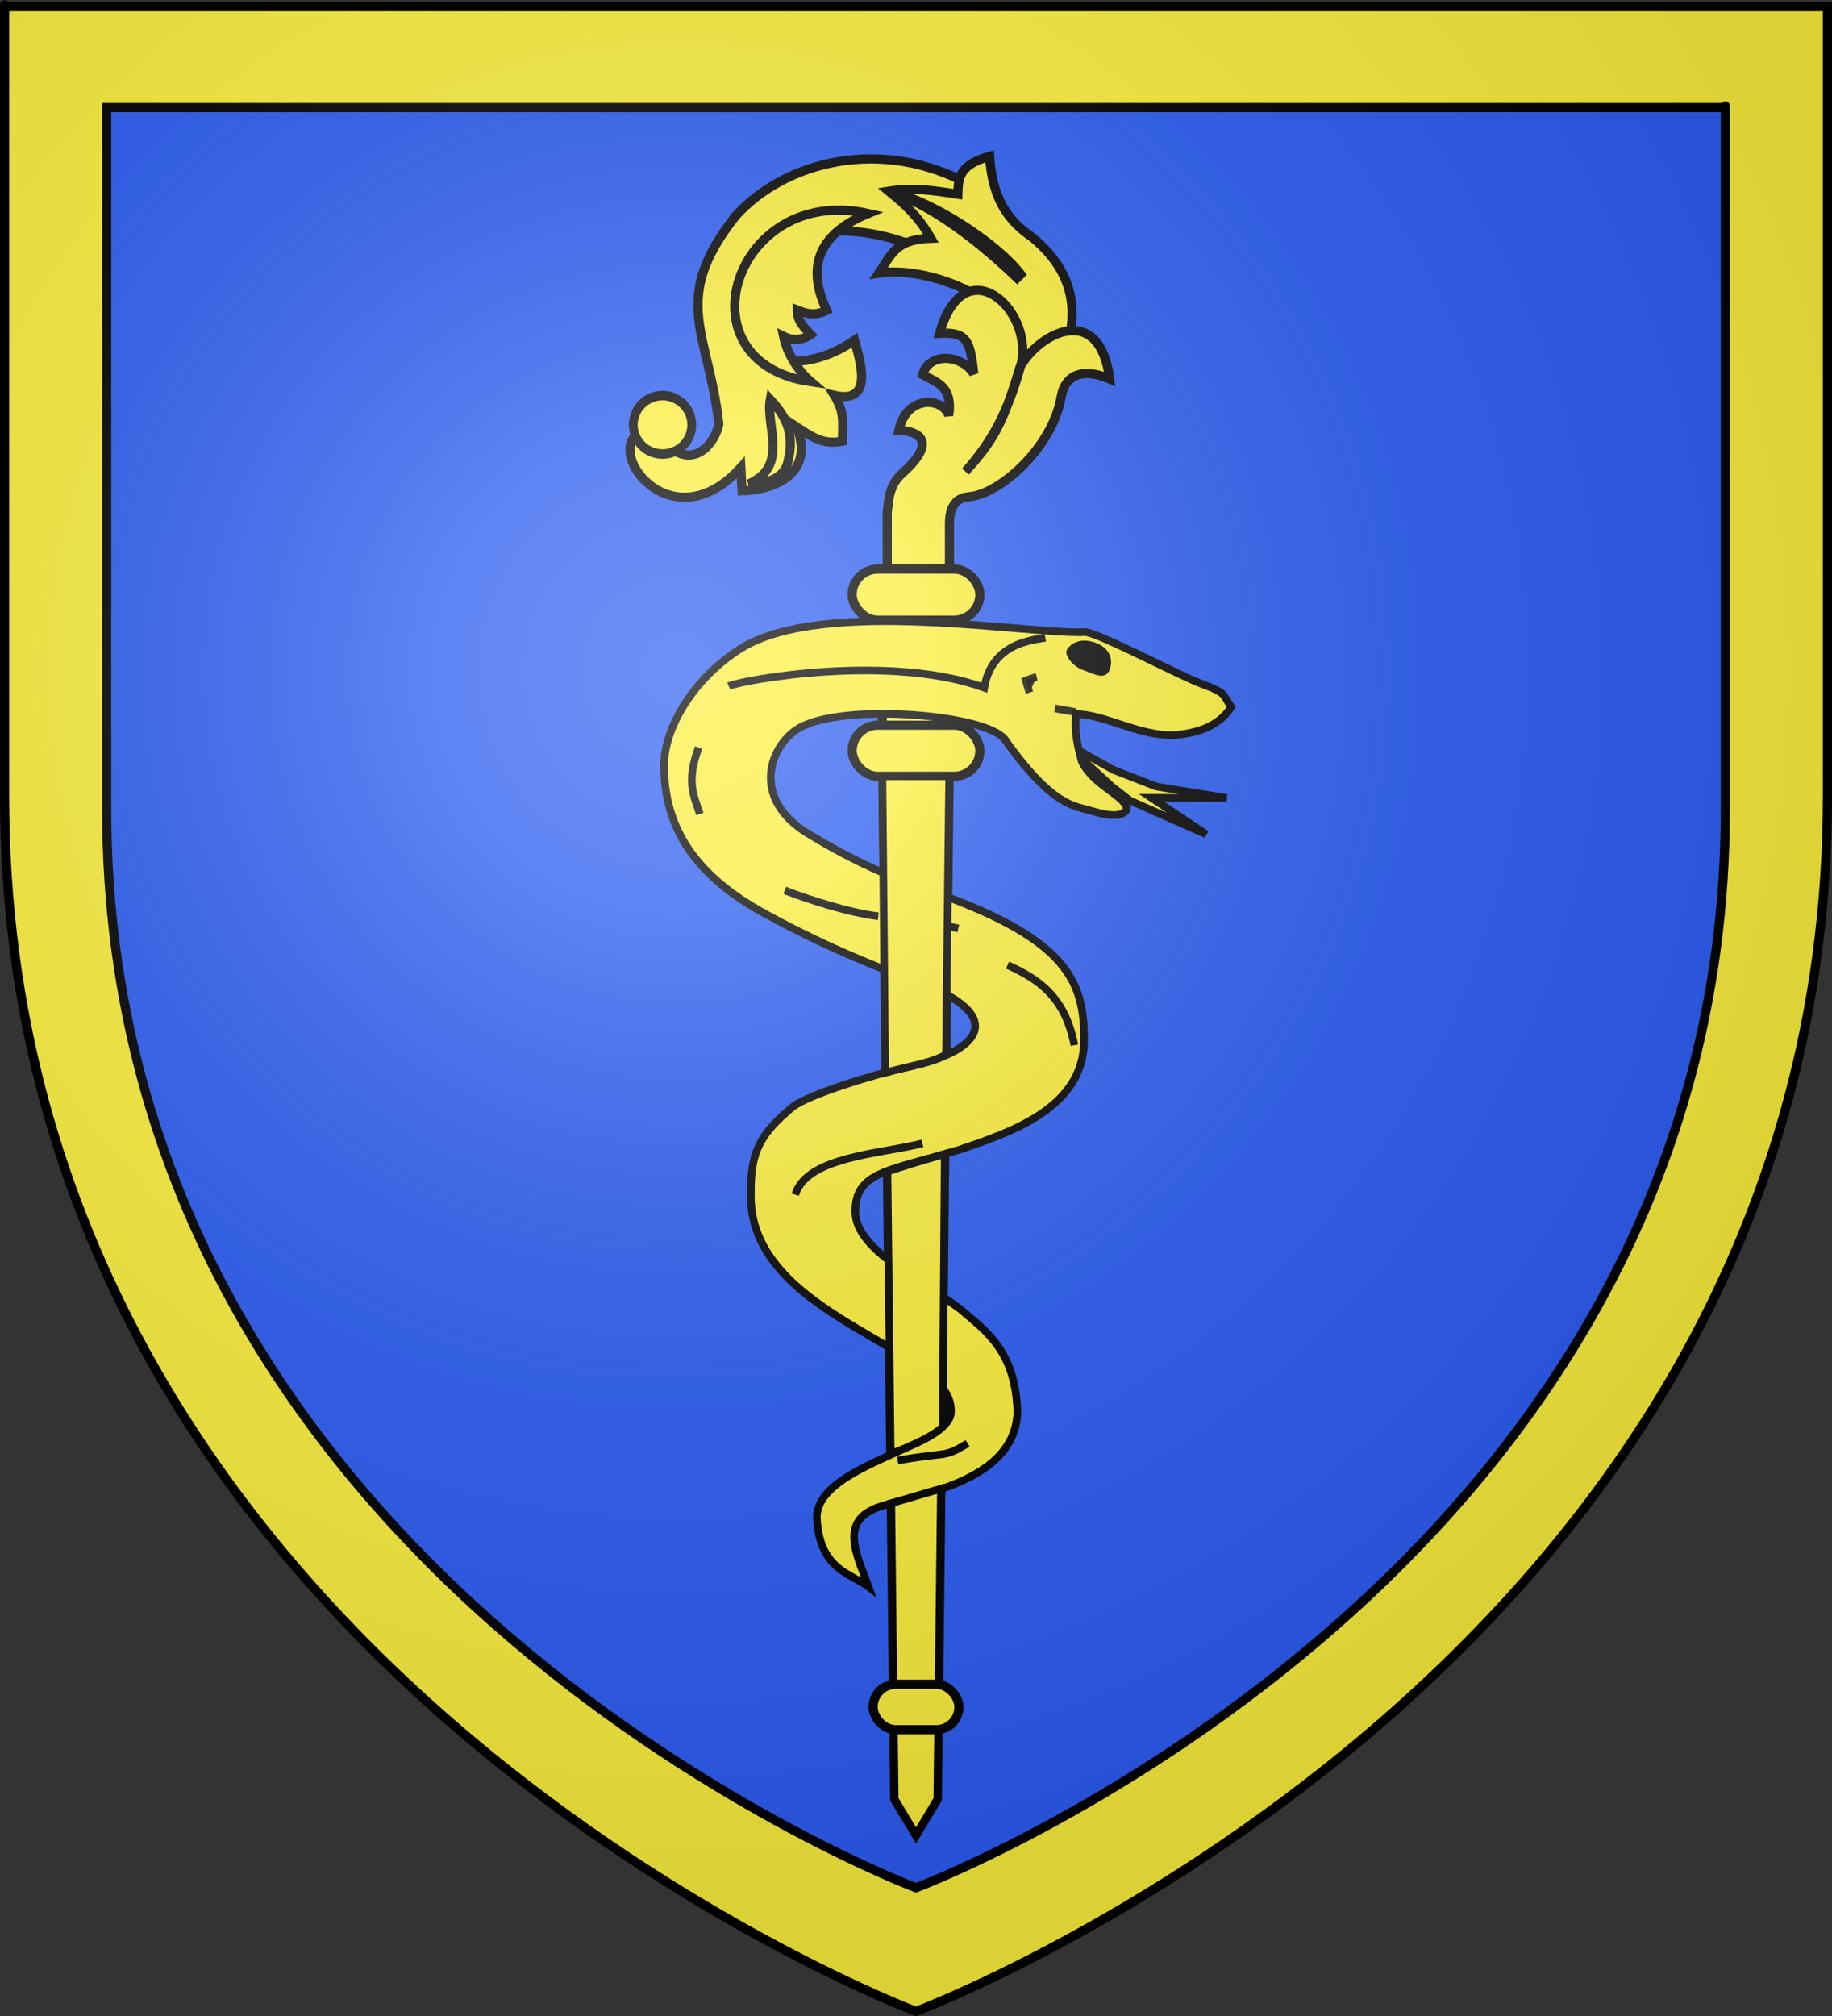 <?xml version="1.0" encoding="UTF-8" standalone="no"?>
<svg
   xmlns:dc="http://purl.org/dc/elements/1.1/"
   xmlns:cc="http://creativecommons.org/ns#"
   xmlns:rdf="http://www.w3.org/1999/02/22-rdf-syntax-ns#"
   xmlns:svg="http://www.w3.org/2000/svg"
   xmlns="http://www.w3.org/2000/svg"
   xmlns:xlink="http://www.w3.org/1999/xlink"
   xmlns:sodipodi="http://sodipodi.sourceforge.net/DTD/sodipodi-0.dtd"
   xmlns:inkscape="http://www.inkscape.org/namespaces/inkscape"
   height="660"
   width="600"
   version="1.0"
   id="svg2"
   sodipodi:version="0.32"
   inkscape:version="0.46"
   sodipodi:docname="Blason_ville_fr_Saint-Léonard-des-Bois_02(Sarthe).svg"
   sodipodi:docbase="D:\Mes documents\Renaud-Notre Lapin"
   inkscape:export-filename="/Users/olivier/Desktop/Blason Rouge/Blason_Vide_3D.png"
   inkscape:export-xdpi="144"
   inkscape:export-ydpi="144"
   inkscape:output_extension="org.inkscape.output.svg.inkscape">
  <rect width="100%" height="100%" fill="#333333" stroke="none"/>
  <sodipodi:namedview
     inkscape:window-height="975"
     inkscape:window-width="1280"
     inkscape:pageshadow="2"
     inkscape:pageopacity="0.0"
     guidetolerance="10.0"
     gridtolerance="10.0"
     objecttolerance="10.0"
     borderopacity="1.0"
     bordercolor="#666666"
     pagecolor="#ffffff"
     id="base"
     showgrid="false"
     height="660px"
     inkscape:zoom="1.1590904"
     inkscape:cx="300.00013"
     inkscape:cy="330.00014"
     inkscape:window-x="-4"
     inkscape:window-y="-4"
     inkscape:current-layer="layer4"
     inkscape:object-nodes="true"
     inkscape:object-paths="true" />
  <desc
     id="desc4">Flag of Canton of Valais (Wallis)</desc>
  <defs
     id="defs6">
    <linearGradient
       id="linearGradient2893">
      <stop
         style="stop-color:white;stop-opacity:0.314;"
         offset="0"
         id="stop2895" />
      <stop
         id="stop2897"
         offset="0.19"
         style="stop-color:white;stop-opacity:0.251;" />
      <stop
         style="stop-color:#6b6b6b;stop-opacity:0.125;"
         offset="0.6"
         id="stop2901" />
      <stop
         style="stop-color:black;stop-opacity:0.125;"
         offset="1"
         id="stop2899" />
    </linearGradient>
    <radialGradient
       inkscape:collect="always"
       xlink:href="#linearGradient2893"
       id="radialGradient3163"
       gradientUnits="userSpaceOnUse"
       gradientTransform="matrix(1.353,0,0,1.349,-77.629,-85.747)"
       cx="221.445"
       cy="226.331"
       fx="221.445"
       fy="226.331"
       r="300" />
    <g
       id="s-4">
      <g
         id="c-6">
        <path
           transform="matrix(0.951,0.309,-0.309,0.951,0,-1)"
           d="M 0,0 L 0,1 L 0.5,1 L 0,0 z"
           id="t-0" />
        <use
           height="540"
           width="810"
           y="0"
           x="0"
           id="use2144-7"
           transform="scale(-1,1)"
           xlink:href="#t-0" />
      </g>
      <g
         id="a-1">
        <use
           height="540"
           width="810"
           y="0"
           x="0"
           id="use2147-7"
           transform="matrix(0.309,0.951,-0.951,0.309,0,0)"
           xlink:href="#c-6" />
        <use
           height="540"
           width="810"
           y="0"
           x="0"
           id="use2149-7"
           transform="matrix(-0.809,0.588,-0.588,-0.809,0,0)"
           xlink:href="#c-6" />
      </g>
      <use
         height="540"
         width="810"
         y="0"
         x="0"
         id="use2151-7"
         transform="scale(-1,1)"
         xlink:href="#a-1" />
    </g>
    <g
       id="f">
      <rect
         id="rect1964"
         style="fill:#28166f"
         y="-30"
         x="-50"
         height="60"
         width="100" />
      <g
         id="g1966"
         style="fill:#ffffff"
         transform="translate(0,-20)">
        <path
           id="path1968"
           d="M -1.212,27.818 C -1.212,22.175 -2.091,20.471 -4.542,13.98 C -5.709,10.888 -5.024,7.103 -2.858,3.601 C -2.082,2.346 -1.114,1.214 0,0 C 1.114,1.214 2.082,2.346 2.858,3.601 C 5.024,7.103 5.709,10.888 4.542,13.98 C 2.091,20.471 1.212,22.175 1.212,27.818 L -1.212,27.818 z" />
        <path
           id="rwi"
           d="M 2.922,27.672 C 2.922,21.721 5.239,17.829 8.501,16.66 C 9.949,16.141 11.808,16.387 13.519,18.107 C 15.638,20.236 16.255,26.1 10.036,27.228 C 10.694,26.272 10.655,24.147 9.322,23.441 C 8.331,22.916 7.209,23.188 6.646,23.564 C 5.822,24.116 4.917,25.67 4.967,27.672 L 2.922,27.672 z" />
        <path
           id="path1971"
           d="M 1.777,30.183 C 1.79,32.191 2.795,33.518 4.516,34.257 C 4.295,34.955 3.257,36.378 1.831,36.281 C 1.55,37.787 1.282,38.632 0,40 C -1.282,38.632 -1.55,37.787 -1.831,36.281 C -3.257,36.378 -4.295,34.955 -4.516,34.257 C -2.795,33.518 -1.79,32.191 -1.777,30.183 L 1.777,30.183 z" />
        <use
           xlink:href="#rwi"
           height="400"
           width="800"
           y="0"
           x="0"
           id="use1973"
           transform="scale(-1,1)" />
        <rect
           id="rect1975"
           y="27.331"
           x="-7.923"
           height="3.218"
           width="15.846" />
      </g>
    </g>
    <g
       id="s">
      <g
         id="c">
        <path
           transform="matrix(0.951,0.309,-0.309,0.951,0,-1)"
           d="M 0,0 L 0,1 L 0.5,1 L 0,0 z"
           id="t" />
        <use
           height="540"
           width="810"
           y="0"
           x="0"
           id="use2144"
           transform="scale(-1,1)"
           xlink:href="#t" />
      </g>
      <g
         id="a">
        <use
           height="540"
           width="810"
           y="0"
           x="0"
           id="use2147"
           transform="matrix(0.309,0.951,-0.951,0.309,0,0)"
           xlink:href="#c" />
        <use
           height="540"
           width="810"
           y="0"
           x="0"
           id="use2149"
           transform="matrix(-0.809,0.588,-0.588,-0.809,0,0)"
           xlink:href="#c" />
      </g>
      <use
         height="540"
         width="810"
         y="0"
         x="0"
         id="use2151"
         transform="scale(-1,1)"
         xlink:href="#a" />
    </g>
  </defs>
  <g
     inkscape:groupmode="layer"
     id="layer3"
     inkscape:label="Fond écu"
     style="display:inline">
    <path
       id="path2855"
       style="fill:#fcef3c;fill-opacity:1;fill-rule:evenodd;stroke:none;stroke-width:1px;stroke-linecap:butt;stroke-linejoin:miter;stroke-opacity:1"
       d="M 300,658.5 C 300,658.5 598.5,546.18 598.5,260.728 C 598.5,-24.723 598.5,2.176 598.5,2.176 L 1.5,2.176 L 1.5,260.728 C 1.5,546.18 300,658.5 300,658.5 z"
       sodipodi:nodetypes="cccccc" />
    <g
       id="g3714"
       transform="translate(212.95,-619.159)" />
    <g
       id="layer9"
       inkscape:label="Fond d'écu"
       transform="translate(212.95,-619.159)">
      <g
         transform="matrix(2,0,0,2,-732.892,-1853.188)"
         inkscape:label="Meubles"
         id="g2807" />
      <g
         transform="matrix(2,0,0,2,1696.976,-413.55)"
         inkscape:label="Meubles"
         id="g4626" />
      <g
         id="g5271"
         inkscape:label="Meubles"
         transform="matrix(2,0,0,2,-732.892,-453.188)" />
      <g
         id="g5273"
         inkscape:label="Reflet final"
         transform="matrix(2,0,0,2,-732.892,-453.188)" />
      <g
         id="g5275"
         inkscape:label="Contour final"
         transform="matrix(2,0,0,2,-732.892,-453.188)" />
    </g>
    <g
       id="layer6"
       inkscape:label="Reflet final"
       transform="translate(212.95,-619.159)" />
    <g
       id="layer5"
       inkscape:label="Contour final"
       transform="translate(212.95,-619.159)" />
    <path
       sodipodi:nodetypes="cccccc"
       d="M 300,618.032 C 300,618.032 565.068,518.292 565.068,264.811 C 565.068,11.33 565.068,35.217 565.068,35.217 L 34.932,35.217 L 34.932,264.811 C 34.932,518.292 300,618.032 300,618.032 z"
       style="fill:#2b5df2;fill-opacity:1;fill-rule:evenodd;stroke:#000000;stroke-width:3;stroke-linecap:butt;stroke-linejoin:miter;stroke-opacity:1"
       id="path3624" />
  </g>
  <g
     inkscape:groupmode="layer"
     id="layer4"
     inkscape:label="Meubles">
    <g
       id="g2515">
      <path
         sodipodi:nodetypes="cccccccccccccz"
         id="path13031"
         d="M 245.436,91.608 C 235.508,115.758 258.231,126.241 279.867,111.426 C 281.347,117.227 286.74,132.482 273.261,129.442 C 276.709,135.114 275.978,138.384 275.864,144.456 C 269.925,145.524 266.916,143.728 260.911,139.791 C 266.957,155.101 253.645,160.434 243.034,160.671 L 242.633,153.064 C 220.344,177.703 198.005,148.62 209.403,141.453 L 215.008,141.453 C 224.894,155.88 233.803,146.543 235.427,138.851 C 232.094,108.594 219.157,98.211 241.032,70.588 C 256.916,53.055 288.408,44.385 317.92,60.624 L 304.661,83.345 C 293.46,75.749 255.392,67.386 245.436,91.608 z"
         style="fill:#fcef3c;fill-opacity:1;stroke:#000000;stroke-width:3;stroke-miterlimit:4;stroke-dasharray:none;stroke-opacity:1;display:inline" />
      <path
         sodipodi:nodetypes="ccccccccc"
         id="path13033"
         d="M 291.078,62.581 C 295.865,66.493 300.529,70.415 304.89,77.995 C 293.093,78.369 291.942,83.456 287.875,89.406 C 306.327,86.599 338.531,101.333 331.312,117.907 L 347.529,119.233 C 353.122,105.11 353.822,90.468 337.721,77.395 C 327.503,70.546 324.792,61.196 324.108,51.17 C 314.534,53.857 313.846,57.697 313.699,63.582 C 304.29,62.085 298.284,61.426 291.078,62.581 z"
         style="fill:#fcef3c;fill-opacity:1;stroke:#000000;stroke-width:3;stroke-miterlimit:4;stroke-dasharray:none;stroke-opacity:1;display:inline" />
      <path
         sodipodi:nodetypes="cccc"
         id="path13035"
         d="M 291.078,62.581 C 305.94,67.04 322.659,80.952 333.116,91.007 L 334.317,89.806 C 326.014,79.05 304.562,65.497 291.078,62.581 z"
         style="fill:#fcef3c;fill-opacity:1;stroke:#000000;stroke-width:3;stroke-miterlimit:4;stroke-dasharray:none;stroke-opacity:1;display:inline" />
      <path
         sodipodi:nodetypes="ccccccc"
         id="path13037"
         d="M 284.326,69.889 C 263.162,78.546 266.59,92.623 270.737,101.605 C 266.788,103.493 264.203,102.717 261.114,101.523 C 261.113,105.336 263.449,107.274 265.538,109.505 C 262.637,111.552 259.322,111.486 256.638,110.153 C 257.891,116.217 261.779,121.766 265.574,124.982 C 221.845,118.783 240.417,60.127 284.326,69.889 z"
         style="fill:#fcef3c;fill-opacity:1;stroke:#000000;stroke-width:3;stroke-miterlimit:4;stroke-dasharray:none;stroke-opacity:1;display:inline" />
      <path
         sodipodi:nodetypes="cscc"
         id="path13039"
         d="M 252.277,130.779 C 256.322,135.199 260.726,140.844 257.997,151.42 C 256.416,157.543 249.532,158.365 245.314,158.383 C 258.519,152.466 250.686,139.403 252.277,130.779 z"
         style="fill:#fcef3c;fill-opacity:1;stroke:#000000;stroke-width:3;stroke-miterlimit:4;stroke-dasharray:none;stroke-opacity:1;display:inline" />
      <path
         sodipodi:nodetypes="ccscccccccccssccc"
         id="path13041"
         d="M 290.574,193.409 L 290.574,167.833 C 291.056,163.758 291.079,158.903 295.548,154.902 C 308.379,143.412 299.082,140.925 294.371,140.893 C 296.839,129.301 308.676,129.966 310.718,136.001 C 312.115,126.686 307.029,125.232 302.172,122.672 C 304.387,115.047 315.158,116.174 318.917,122.365 C 317.77,111.108 316.352,108.644 307.734,109.143 C 315.513,81.177 338.019,100.478 334.592,118.593 C 329.998,135.664 324.576,144.835 316.189,154.404 C 324.945,144.597 328.298,139.531 334.094,120.085 C 340.576,108.783 360.109,98.734 363.439,124.064 C 356.192,120.951 349.078,121.368 347.524,130.033 C 344.471,147.051 326.966,161.972 317.432,162.611 C 312.226,162.96 311.018,167.179 310.967,171.066 L 310.967,193.408 L 290.574,193.409 z"
         style="fill:#fcef3c;fill-opacity:1;stroke:#000000;stroke-width:3;stroke-miterlimit:4;stroke-dasharray:none;stroke-opacity:1;display:inline" />
      <path
         transform="matrix(1.241,0,0,1.349,-959.176,-209.148)"
         d="M 955.463,258.138 A 7.71,7.093 0 1 1 940.043,258.138 A 7.71,7.093 0 1 1 955.463,258.138 z"
         sodipodi:ry="7.0934973"
         sodipodi:rx="7.7103229"
         sodipodi:cy="258.13797"
         sodipodi:cx="947.75293"
         id="path13043"
         style="fill:#fcef3c;fill-opacity:1;stroke:#000000;stroke-width:2.318;stroke-miterlimit:4;stroke-dasharray:none;stroke-opacity:1;display:inline"
         sodipodi:type="arc" />
      <path
         sodipodi:nodetypes="cccccc"
         id="path11256"
         d="M 288.384,187.698 L 311.616,187.698 L 306.97,589.031 L 300,600.647 L 293.031,589.031 L 288.384,187.698 z"
         inkscape:transform-center-y="-4.0866085"
         inkscape:transform-center-x="-173.94282"
         style="fill:#fcef3c;fill-opacity:1;stroke:#000000;stroke-width:3;stroke-miterlimit:4;stroke-dasharray:none;stroke-opacity:1" />
      <rect
         style="fill:#fcef3c;fill-opacity:1;stroke:#000000;stroke-width:3;stroke-miterlimit:4;stroke-dasharray:none;stroke-opacity:1"
         id="rect11260"
         width="41.818"
         height="16.727"
         x="279.091"
         y="237.414"
         ry="8.364" />
      <rect
         ry="8.364"
         y="186.304"
         x="279.091"
         height="16.727"
         width="41.818"
         id="rect11304"
         style="fill:#fcef3c;fill-opacity:1;stroke:#000000;stroke-width:3;stroke-miterlimit:4;stroke-dasharray:none;stroke-opacity:1" />
    </g>
    <g
       style="display:inline"
       id="g23955"
       transform="matrix(-1,0,0,1,596.734,26)">
      <path
         d="M 333.481,362.53 C 333.596,362.53 333.711,362.53 333.481,362.53 z"
         id="path2408"
         style="fill:#feed01;fill-opacity:1;fill-rule:evenodd;stroke:none;stroke-width:2.5;stroke-linecap:butt;stroke-linejoin:miter;marker:none;marker-start:none;marker-mid:none;marker-end:none;stroke-miterlimit:4;stroke-dasharray:none;stroke-dashoffset:0;stroke-opacity:1;visibility:visible;display:inline;overflow:visible;enable-background:accumulate" />
      <path
         id="path9140"
         style="fill:#fcef3c;fill-opacity:1;fill-rule:evenodd;stroke:#000000;stroke-width:2.5;stroke-linecap:butt;stroke-linejoin:miter;stroke-miterlimit:4;stroke-dasharray:none;stroke-opacity:1"
         d="M 232.054,226.072 L 218.008,231.512 L 195,235.241 L 219.612,235.205 L 201.677,247.146 L 226.615,236.128 L 232.479,231.579 L 248.691,216.716 L 232.054,226.072 z"
         sodipodi:nodetypes="ccccccccc" />
      <path
         d="M 312.24,493.5 C 317.857,489.156 328.472,488.016 329.219,470.687 C 328.91,453.116 284.651,447.657 285.285,435.958 C 284.662,414.661 352.457,405.301 350.795,364.123 C 350.943,350.665 347.327,344.86 337.018,336.291 C 331.653,332.279 310.654,325.765 299.488,323.342 C 273.347,317.668 268.396,305.775 295.289,295.853 C 308.753,290.885 325.194,284.595 345.857,273.308 C 370.821,259.842 379.662,243.067 379.218,223.135 C 378.202,209.556 367.548,194.563 353.772,186.113 C 326.327,169.393 258.629,181.991 240.934,180.932 C 233.881,182.661 210.893,195.015 202.966,197.974 C 195.083,200.917 196.428,201.127 193.5,205.491 C 198.078,212.633 206.305,214.137 212.25,214.689 C 223.788,214.977 235.071,207.819 244.369,207.767 C 244.832,214.2 243.781,218.302 242.447,223.272 C 238.684,231.251 227.937,234.543 227.641,239.018 C 230.209,242.82 237.661,239.771 243.595,238.295 C 250.995,236.119 258.503,228.996 267.801,215.849 C 274.744,207.905 318.13,204.477 333.36,211.512 C 343.656,215.94 351.93,234.154 332.88,246.424 C 315,257.411 301.638,262.553 284.213,268.512 C 246.621,282.948 241.677,296.392 241.692,314.151 C 241.443,336.551 265.232,344.501 282.257,350.309 C 305.151,357.286 316.709,357.375 316.609,370.749 C 316.412,383.472 294.632,393.09 282.045,402.738 C 273.794,409.854 264.235,416.194 263.534,436.051 C 264.044,461.53 303.522,463.938 311.12,468.34 C 321.802,473.322 315.223,485.102 312.24,493.5 z"
         style="fill:#fcef3c;fill-opacity:1;fill-rule:evenodd;stroke:#000000;stroke-width:2.5;stroke-linecap:butt;stroke-linejoin:miter;stroke-miterlimit:4;stroke-dasharray:none;stroke-opacity:1"
         id="path22969"
         sodipodi:nodetypes="cccccssccccsccccccccccccccccc" />
      <path
         id="path10916"
         style="fill:#000000;fill-opacity:1;fill-rule:evenodd;stroke:#000000;stroke-width:2.5;stroke-linejoin:miter;stroke-miterlimit:4;stroke-dasharray:none;stroke-opacity:1"
         d="M 246.229,187.287 C 246.521,188.56 244.023,191.416 241.535,192.207 C 239.404,192.884 235.709,194.95 234.78,193.405 C 233.665,191.55 233.226,187.185 238.924,185.407 C 243.063,184.116 245.457,186.014 246.229,187.287 z"
         sodipodi:nodetypes="csssc" />
      <path
         style="fill:none;fill-rule:evenodd;stroke:#000000;stroke-width:2.5;stroke-linecap:butt;stroke-linejoin:miter;stroke-miterlimit:4;stroke-dasharray:none;stroke-opacity:1"
         d="M 254.383,182.799 C 258.402,183.553 271.879,184.387 274.373,199.137 C 305.302,187.94 352.917,196.493 358.074,198.608"
         id="path23786"
         sodipodi:nodetypes="ccc" />
      <path
         style="fill:none;fill-rule:evenodd;stroke:#000000;stroke-width:2.5;stroke-linecap:butt;stroke-linejoin:miter;stroke-miterlimit:4;stroke-dasharray:none;stroke-opacity:1"
         d="M 294.643,348.307 C 307.614,351.747 332.499,352.473 336.275,365.108"
         id="path23789"
         sodipodi:nodetypes="cc" />
      <path
         style="fill:none;fill-rule:evenodd;stroke:#000000;stroke-width:2.5;stroke-linecap:butt;stroke-linejoin:miter;stroke-miterlimit:4;stroke-dasharray:none;stroke-opacity:1"
         d="M 279.821,446.548 C 288.182,451.564 285.949,449.097 302.735,452.163"
         id="path23791"
         sodipodi:nodetypes="cc" />
      <path
         style="fill:none;fill-rule:evenodd;stroke:#000000;stroke-width:2.5;stroke-linecap:butt;stroke-linejoin:miter;stroke-miterlimit:4;stroke-dasharray:none;stroke-opacity:1"
         d="M 266.751,289.961 C 256.463,294.596 247.903,300.406 244.86,316.177"
         id="path23793"
         sodipodi:nodetypes="cc" />
      <path
         style="fill:none;fill-rule:evenodd;stroke:#000000;stroke-width:2.5;stroke-linecap:butt;stroke-linejoin:miter;stroke-miterlimit:4;stroke-dasharray:none;stroke-opacity:1"
         d="M 367.918,218.74 C 372.103,230.045 369.479,234.54 367.515,240.501"
         id="path23795"
         sodipodi:nodetypes="cc" />
      <path
         style="fill:none;fill-rule:evenodd;stroke:#000000;stroke-width:2.5;stroke-linecap:butt;stroke-linejoin:miter;stroke-miterlimit:4;stroke-dasharray:none;stroke-opacity:1"
         d="M 309.083,273.948 C 318.315,272.923 332.759,268.257 339.709,265.486"
         id="path23797"
         sodipodi:nodetypes="cc" />
      <path
         style="fill:none;fill-rule:evenodd;stroke:#000000;stroke-width:2.5;stroke-linecap:butt;stroke-linejoin:miter;stroke-miterlimit:4;stroke-dasharray:none;stroke-opacity:1"
         d="M 289.74,276.366 L 282.89,277.978"
         id="path23799"
         sodipodi:nodetypes="cc" />
      <path
         style="opacity:0.92;fill:#000000;fill-opacity:1;stroke:#000000;stroke-width:2.5;stroke-miterlimit:4;stroke-dasharray:none;stroke-opacity:1"
         d="M 244.516,207.111 L 251.258,205.921"
         id="path23801"
         sodipodi:nodetypes="cc" />
      <path
         style="opacity:0.92;fill:#000000;fill-opacity:1;stroke:#000000;stroke-width:2.5;stroke-miterlimit:4;stroke-dasharray:none;stroke-opacity:1"
         d="M 257.206,195.61 C 258.793,196.007 260.775,196.8 260.775,196.8 L 259.586,200.766"
         id="path23804" />
    </g>
    <path
       style="fill:#fcef3c;fill-opacity:1;stroke:#000000;stroke-width:2.5;stroke-miterlimit:4;stroke-dasharray:none;stroke-opacity:1"
       d="M 289,254.156 L 289.906,351.156 C 297.135,349.254 306.374,347.631 309.812,345.188 L 310.875,254.156 L 289,254.156 z M 309.406,377.812 C 301.677,380.015 295.41,381.924 290.656,383.531 L 291.719,476.031 C 297.05,473.853 305.056,470.768 308.76,467.089 L 309.406,377.812 z M 308.156,487.375 L 291.906,492.125 L 293.031,589.031 L 300,600.656 L 306.969,589.031 L 308.156,487.375 z"
       id="path4396"
       sodipodi:nodetypes="cccccccccccccccc" />
    <rect
       ry="7.434"
       y="551.395"
       x="285.945"
       height="14.868"
       width="28.111"
       id="rect11258"
       style="fill:#fcef3c;fill-opacity:1;stroke:#000000;stroke-width:3;stroke-miterlimit:4;stroke-dasharray:none;stroke-opacity:1" />
  </g>
  <g
     inkscape:groupmode="layer"
     id="layer2"
     inkscape:label="Reflet final"
     sodipodi:insensitive="true">
    <path
       sodipodi:nodetypes="cccccc"
       d="M 300,658.5 C 300,658.5 598.5,546.18 598.5,260.728 C 598.5,-24.723 598.5,2.176 598.5,2.176 L 1.5,2.176 L 1.5,260.728 C 1.5,546.18 300,658.5 300,658.5 z"
       style="opacity:1;fill:url(#radialGradient3163);fill-opacity:1;fill-rule:evenodd;stroke:none;stroke-width:1px;stroke-linecap:butt;stroke-linejoin:miter;stroke-opacity:1"
       id="path2875"
       inkscape:export-xdpi="144"
       inkscape:export-ydpi="144" />
  </g>
  <g
     inkscape:groupmode="layer"
     id="layer1"
     inkscape:label="Contour final"
     sodipodi:insensitive="true">
    <path
       sodipodi:nodetypes="cccccc"
       d="M 300,658.5 C 300,658.5 1.5,546.18 1.5,260.728 C 1.5,-24.723 1.5,2.176 1.5,2.176 L 598.5,2.176 L 598.5,260.728 C 598.5,546.18 300,658.5 300,658.5 z"
       style="opacity:1;fill:none;fill-opacity:1;fill-rule:evenodd;stroke:#000000;stroke-width:3;stroke-linecap:butt;stroke-linejoin:miter;stroke-miterlimit:4;stroke-dasharray:none;stroke-opacity:1"
       id="path1411"
       inkscape:export-xdpi="144"
       inkscape:export-ydpi="144" />
  </g>
</svg>
